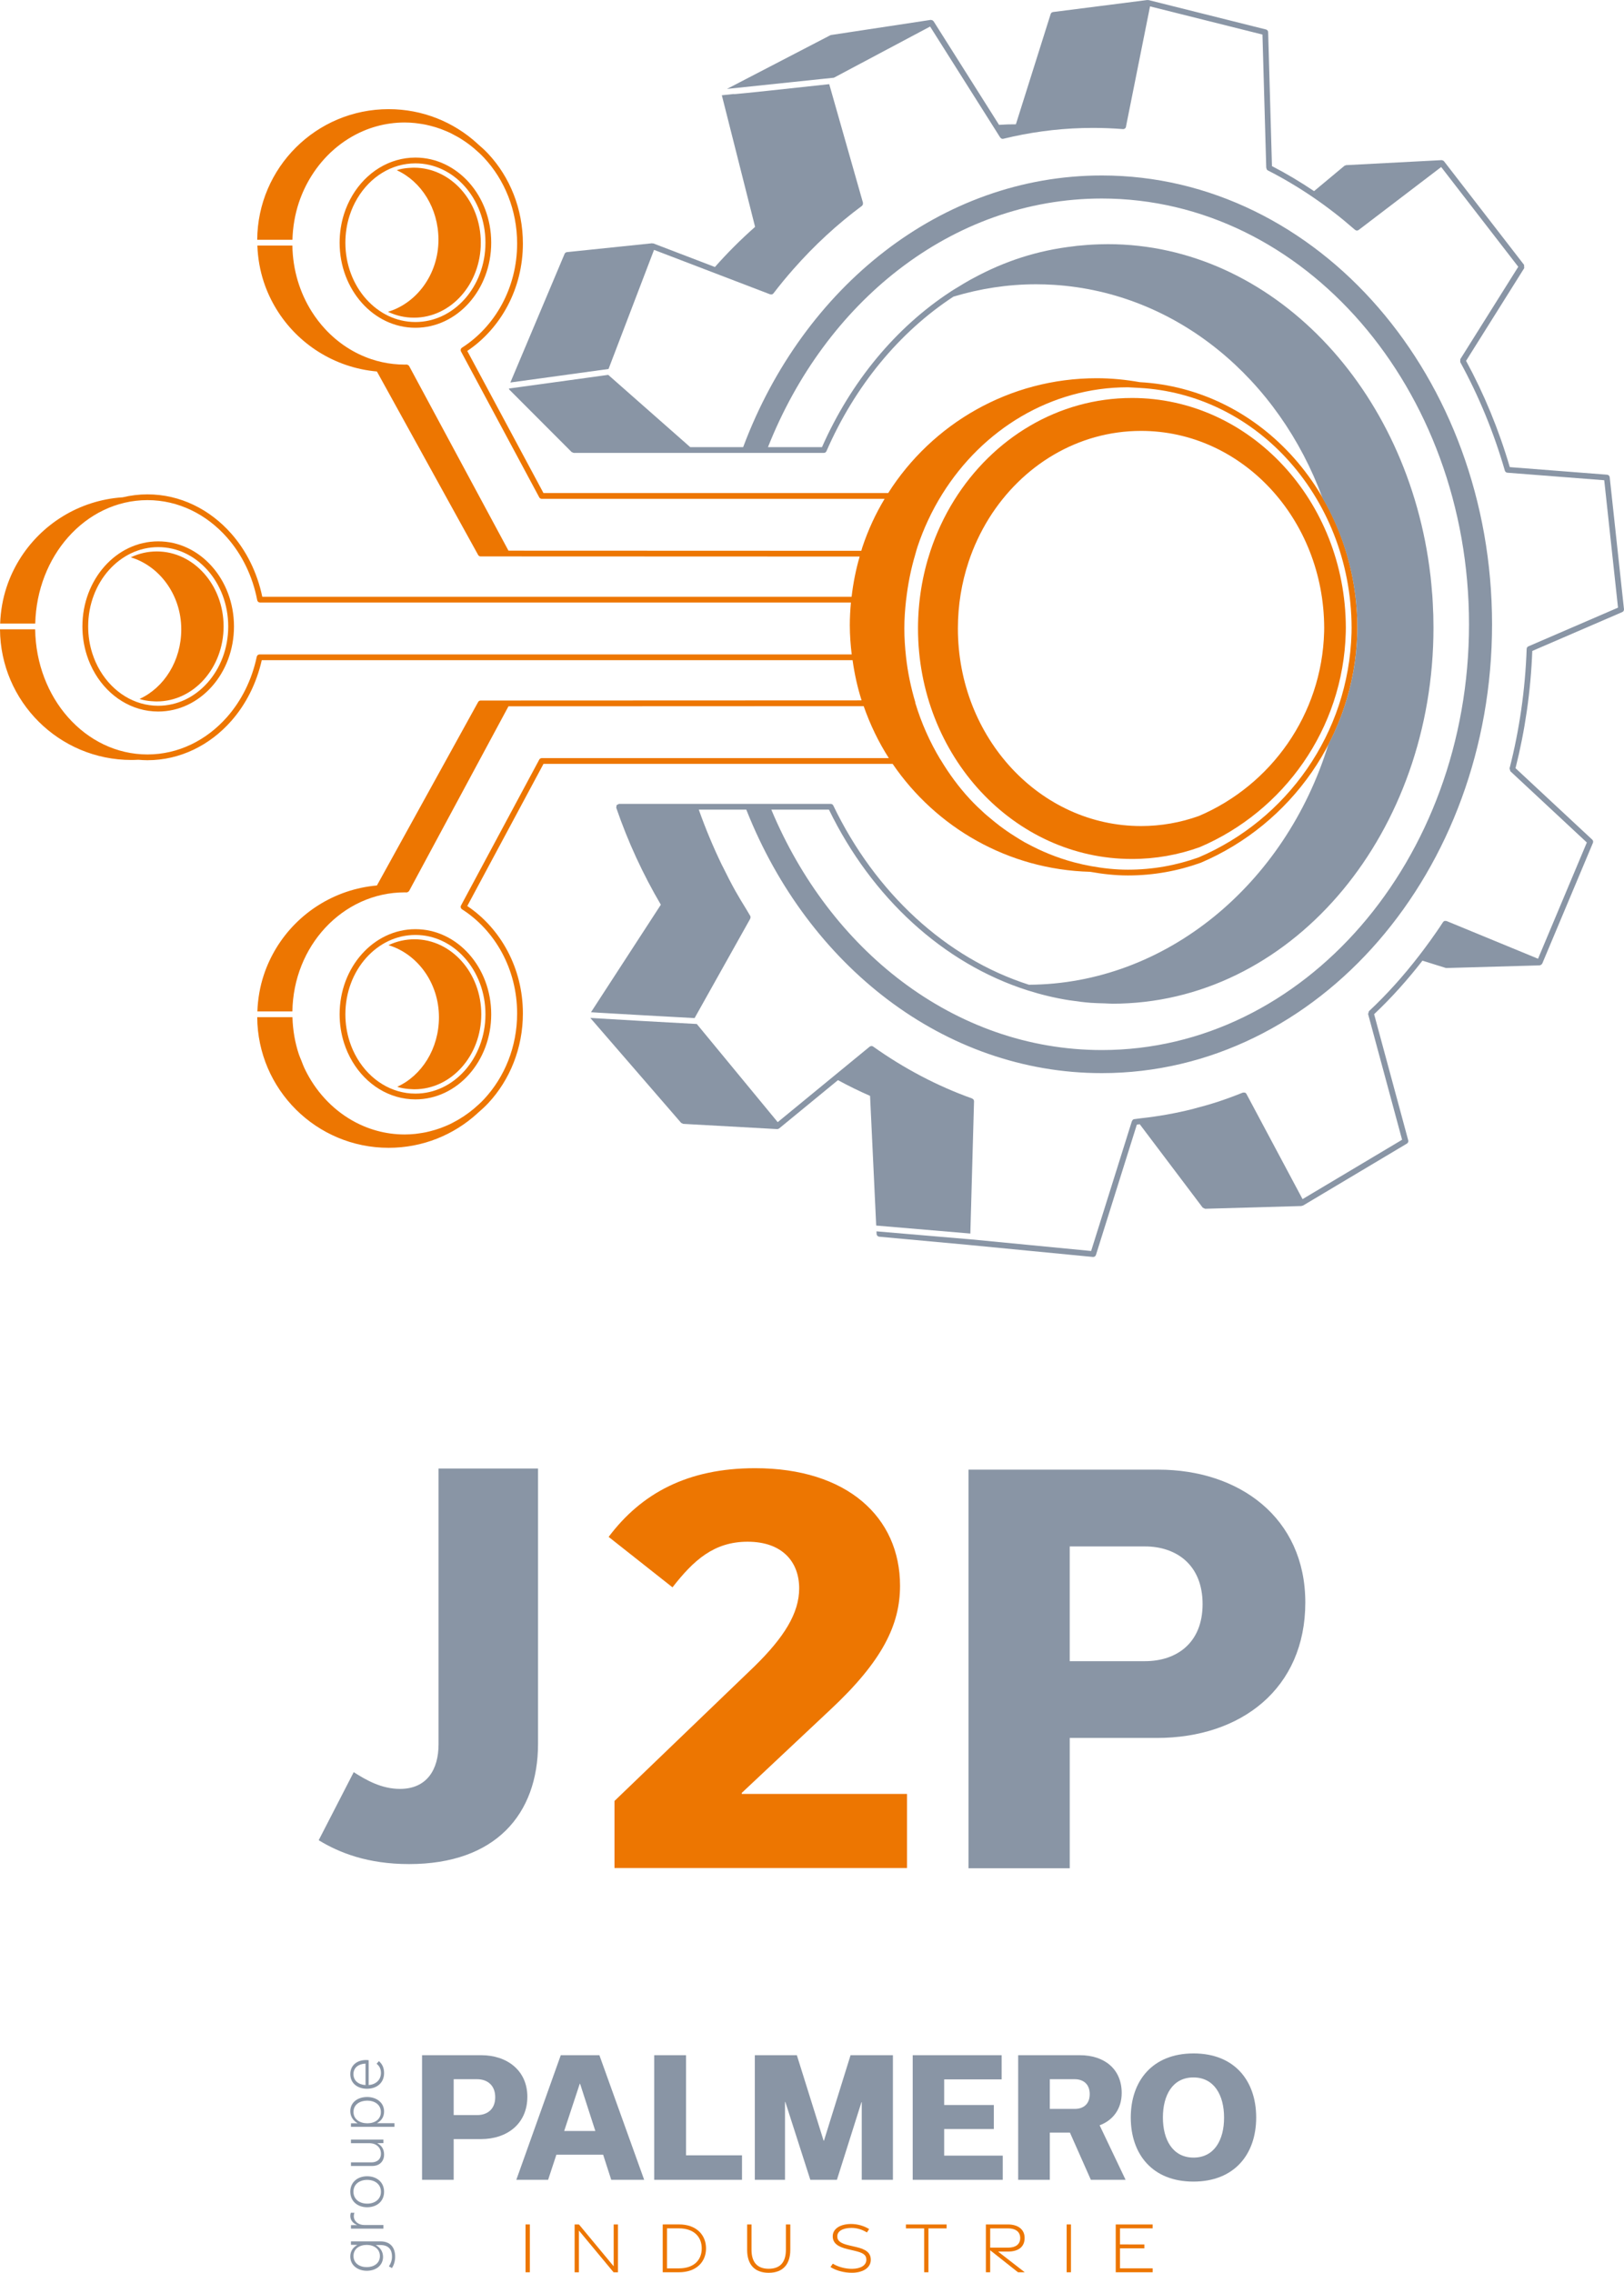 <?xml version="1.0" encoding="UTF-8"?> <svg xmlns="http://www.w3.org/2000/svg" id="Calque_2" viewBox="0 0 130.759 182.994"><defs><style> .cls-1 { fill: #8995a5; } .cls-2 { fill: #ed7601; } </style></defs><g id="Calque_2-2" data-name="Calque_2"><g><g><path class="cls-2" d="M37.763,24.385c1.104-1.24,1.788-2.953,1.788-4.845,0-1.893-.684-3.606-1.788-4.846-1.104-1.239-2.631-2.006-4.315-2.006-2.114,0-3.976,1.206-5.071,3.038-.143.239-.273.489-.389.748-.109.244-.204.496-.287.755-.23.722-.356,1.5-.356,2.311,0,1.893.683,3.605,1.788,4.845,1.104,1.24,2.629,2.006,4.314,2.006l.001-.232v.232c1.684,0,3.211-.766,4.315-2.006M29.479,24.076c-1.027-1.152-1.67-2.755-1.67-4.536.001-.763.118-1.494.334-2.17.077-.243.168-.479.268-.707.11-.242.231-.476.365-.699,1.025-1.713,2.741-2.812,4.672-2.812,1.541.001,2.94.698,3.969,1.851,1.026,1.152,1.67,2.756,1.67,4.537,0,1.78-.644,3.384-1.67,4.536-1.029,1.153-2.428,1.851-3.97,1.851-1.541,0-2.938-.698-3.968-1.851"></path><path class="cls-2" d="M18.839,50.438c0-1.892-.682-3.605-1.787-4.845-1.104-1.24-2.629-2.006-4.314-2.006s-3.211.766-4.315,2.006c-1.104,1.24-1.788,2.953-1.788,4.845,0,.811.126,1.589.356,2.311.082.259.179.51.288.754.115.259.245.509.388.749,1.096,1.832,2.959,3.037,5.071,3.037,1.685,0,3.21-.767,4.314-2.006l-.172-.155.172.155c1.105-1.24,1.787-2.953,1.787-4.845M16.706,54.974h0c-1.029,1.153-2.427,1.85-3.968,1.851-1.93,0-3.645-1.099-4.672-2.812-.134-.223-.255-.457-.364-.699-.101-.228-.191-.464-.269-.707-.216-.676-.334-1.406-.334-2.169,0-1.78.644-3.384,1.67-4.536,1.03-1.153,2.428-1.851,3.969-1.851s2.939.698,3.968,1.851c1.027,1.152,1.67,2.756,1.67,4.536s-.643,3.384-1.67,4.536"></path><path class="cls-2" d="M28.377,85.478c1.096,1.833,2.958,3.038,5.071,3.038,1.684,0,3.211-.766,4.315-2.006,1.104-1.24,1.788-2.953,1.788-4.846,0-1.892-.684-3.605-1.788-4.845-1.104-1.24-2.631-2.006-4.315-2.006-1.686,0-3.211.766-4.315,2.006-1.106,1.239-1.788,2.952-1.788,4.845,0,.811.126,1.59.356,2.312.083.258.178.51.287.753.116.26.246.51.389.749M29.479,77.128c1.03-1.153,2.427-1.85,3.969-1.851,1.541.001,2.94.698,3.969,1.851,1.026,1.152,1.67,2.756,1.67,4.536,0,1.781-.644,3.385-1.67,4.537-1.029,1.153-2.428,1.85-3.97,1.851-1.929,0-3.645-1.099-4.671-2.812-.134-.223-.255-.457-.365-.7-.1-.227-.191-.463-.268-.705-.216-.677-.333-1.407-.334-2.171,0-1.781.642-3.384,1.67-4.536"></path><path class="cls-2" d="M38.712,19.54c0-3.335-2.408-6.038-5.379-6.038,0,0-.833-.002-1.388.202,1.969.897,3.358,3.065,3.358,5.598,0,2.796-1.767,5.115-4.065,5.802l.074.034c.623.284,1.306.44,2.021.44,2.971,0,5.379-2.703,5.379-6.038"></path><path class="cls-2" d="M12.623,44.399c-.715,0-1.397.156-2.021.441l-.073.034c2.299.687,4.066,3.006,4.066,5.802,0,2.533-1.39,4.702-3.36,5.599.555.203,1.388.202,1.388.202,2.971,0,5.38-2.704,5.38-6.039s-2.409-6.039-5.38-6.039"></path><path class="cls-2" d="M35.343,81.903c0,2.533-1.389,4.701-3.358,5.598.555.203,1.386.202,1.386.202,2.971,0,5.38-2.703,5.38-6.038s-2.409-6.039-5.38-6.039c-.713,0-1.396.157-2.02.441l-.073.034c2.298.687,4.065,3.006,4.065,5.802"></path><path class="cls-2" d="M103.883,36.543c-3.132-3.371-7.388-5.513-12.108-5.773-1.125-.199-2.281-.317-3.467-.317-7.068,0-13.27,3.692-16.795,9.247h-27.753l-6.137-11.443c2.694-1.811,4.478-5.004,4.479-8.647-.001-2.809-1.058-5.359-2.775-7.209-.267-.287-.556-.551-.854-.804l-.065-.061-.002-.003c-1.879-1.705-4.376-2.744-7.111-2.744-5.826,0-10.548,4.704-10.585,10.519h2.836c.03-1.044.205-2.049.515-2.986.123-.368.266-.726.427-1.073.172-.368.365-.724.577-1.065,1.015-1.629,2.474-2.909,4.192-3.641.686-.293,1.415-.497,2.172-.601.379-.052.765-.079,1.157-.079.289,0,.574.018.856.047.103.01.204.028.306.042.174.024.348.051.52.086.127.026.252.056.375.088.138.034.274.072.41.113.142.044.283.089.422.14.103.038.205.079.306.121.16.065.321.131.476.206.047.022.091.048.138.071.635.32,1.233.713,1.779,1.175.283.24.557.491.811.765,1.639,1.764,2.653,4.201,2.653,6.893-.001,3.568-1.783,6.686-4.439,8.384-.102.065-.137.198-.08.305l6.298,11.743c.041.076.118.122.204.122h27.604c-.357.599-.689,1.216-.982,1.853-.309.67-.582,1.359-.816,2.066-.029.087-.048.178-.077.265l-28.409-.01-7.997-14.862c-.017-.03-.043-.051-.069-.071-.04-.031-.088-.052-.14-.051l-.076.001-.074.001c-.625,0-1.235-.068-1.825-.198-.294-.065-.584-.145-.867-.24-1.416-.475-2.684-1.314-3.707-2.416-.401-.432-.764-.904-1.084-1.411-.961-1.52-1.53-3.349-1.56-5.319h-2.819c.037,1.021.211,2.007.518,2.934.124.376.269.743.434,1.1.175.379.372.746.589,1.1,1.705,2.779,4.661,4.701,8.084,5.006l8.15,14.77c.04.074.12.12.204.12h2.1l28.415.01c-.303,1.047-.52,2.128-.648,3.238H21.118c-.409-1.955-1.281-3.711-2.502-5.092-1.713-1.94-4.102-3.155-6.744-3.155-.681,0-1.344.083-1.983.236l-.014.002c-3.523.233-6.577,2.187-8.322,5.032-.217.353-.413.721-.589,1.1-.163.356-.309.723-.433,1.1-.307.927-.481,1.913-.519,2.933h2.825c.07-2.708,1.059-5.154,2.637-6.941,1.637-1.853,3.898-2.998,6.398-2.998,2.496,0,4.759,1.146,6.396,2.998,1.204,1.362,2.069,3.108,2.443,5.06.021.11.117.189.228.189h47.574c-.054.601-.089,1.208-.089,1.823,0,.798.061,1.581.152,2.354H20.899c-.109,0-.204.077-.226.185-.394,1.876-1.24,3.553-2.405,4.871-1.638,1.852-3.9,2.997-6.396,2.998-2.5-.001-4.761-1.146-6.398-2.998-1.605-1.816-2.604-4.314-2.643-7.077H0c.037,5.816,4.76,10.52,10.584,10.52.187,0,.372-.007.555-.016.237.02.48.035.731.035h.002c2.642,0,5.03-1.215,6.744-3.155,1.18-1.336,2.035-3.022,2.46-4.899h47.57c.158,1.111.394,2.194.728,3.237l-28.572.011h-2.1c-.084,0-.163.046-.204.12l-8.15,14.771c-3.423.304-6.379,2.226-8.084,5.005-.217.354-.414.721-.589,1.101-.165.356-.31.723-.434,1.099-.307.927-.481,1.913-.518,2.934h2.819c.04-2.627,1.039-5.002,2.644-6.73,1.638-1.763,3.899-2.854,6.399-2.854l.151.002c.061.001.112-.028.155-.068.019-.017.04-.031.053-.054l7.997-14.862,28.6-.011c.517,1.482,1.193,2.886,2.025,4.184h-27.945c-.085,0-.164.048-.204.123l-6.298,11.743c-.057.107-.022.24.08.305,2.656,1.698,4.438,4.816,4.438,8.384.001,2.692-1.013,5.129-2.652,6.893-.263.283-.548.542-.841.789-.524.439-1.094.815-1.699,1.124-.067.034-.132.071-.2.103-.144.07-.295.131-.444.193-.112.045-.223.091-.337.132-.133.049-.267.093-.404.134-.139.043-.281.082-.424.118-.121.03-.242.06-.365.086-.175.035-.352.062-.529.087-.1.013-.198.031-.298.041-.283.029-.568.047-.858.047-.392,0-.778-.027-1.157-.079-.757-.104-1.486-.309-2.172-.601-1.718-.732-3.177-2.013-4.192-3.641-.212-.341-.405-.697-.577-1.066-.08-.173-.142-.357-.214-.536-.071-.179-.152-.352-.213-.536-.155-.469-.277-.954-.363-1.453s-.136-1.011-.152-1.533h-2.836c.037,5.815,4.759,10.519,10.585,10.519,2.735,0,5.232-1.039,7.111-2.744l.002-.003.075-.07c.294-.25.578-.511.843-.795,1.718-1.85,2.775-4.4,2.775-7.209,0-3.642-1.784-6.836-4.478-8.647l6.137-11.444h28.112c3.485,5.111,9.289,8.514,15.903,8.69.994.178,2.007.293,3.046.293,2.046,0,4.014-.359,5.854-1.02l.012-.005c7.243-3.087,12.368-10.178,12.597-18.493l.002-.103c.003-.114.003-.227.004-.34-.019-5.461-2.081-10.402-5.407-13.983M108.822,50.855l-.002.103c-.223,8.124-5.231,15.055-12.308,18.074-1.789.642-3.701.99-5.691.991-1.016,0-2.005-.113-2.975-.287-.463-.084-.92-.187-1.371-.307-.02-.005-.04-.011-.06-.016-1.303-.353-2.548-.86-3.722-1.498-.061-.033-.125-.061-.186-.096-.27-.151-.533-.32-.796-.486-.207-.132-.414-.263-.616-.403-.21-.145-.417-.297-.622-.451-.26-.199-.516-.405-.766-.618-.151-.127-.303-.25-.45-.382-.399-.362-.788-.736-1.157-1.133-.895-.963-1.685-2.04-2.376-3.193l-.01-.005c-.846-1.406-1.53-2.934-2.019-4.56l.006-.031c-.351-1.178-.611-2.398-.75-3.659-.083-.754-.136-1.517-.136-2.296,0-.775.056-1.534.138-2.285.001-.004.005-.006.005-.01.142-1.26.385-2.485.735-3.659.06-.201.108-.407.175-.604.244-.735.528-1.449.85-2.139.341-.736.726-1.445,1.149-2.123,3.241-5.196,8.731-8.599,14.954-8.6.074,0,.146.011.219.012.229.01.456.025.699.038,4.597.251,8.743,2.333,11.804,5.627,3.247,3.495,5.264,8.324,5.283,13.667,0,.11-.001.22-.004.329"></path><path class="cls-2" d="M91.14,32.044c-5.959,0-11.213,3.26-14.308,8.224-.404.649-.772,1.326-1.098,2.029-.308.659-.579,1.341-.813,2.043-.651,1.956-1.005,4.064-1.006,6.263,0,5.129,1.932,9.77,5.051,13.128,3.119,3.357,7.421,5.43,12.174,5.43,1.906,0,3.739-.334,5.453-.95,6.763-2.883,11.549-9.504,11.763-17.268l.002-.097c.003-.105.004-.211.004-.316-.018-5.101-1.944-9.714-5.048-13.055-3.12-3.358-7.422-5.43-12.174-5.431M106.616,50.809l-.002.082c-.183,6.657-4.284,12.334-10.081,14.807-1.465.526-3.03.811-4.659.812-4.064-.001-7.744-1.772-10.418-4.649-2.672-2.877-4.33-6.857-4.33-11.259.001-1.887.305-3.696.864-5.374.199-.602.432-1.187.696-1.752.28-.603.595-1.183.94-1.739,2.656-4.257,7.153-7.043,12.249-7.043,4.063,0,7.743,1.771,10.416,4.648,2.66,2.864,4.312,6.819,4.328,11.197,0,.089-.001.18-.003.27"></path><path class="cls-1" d="M66.543,36.327c2.287-5.242,5.852-9.579,10.226-12.444,2.131-.643,4.359-.994,6.651-.995.477.001.956.016,1.437.046,9.924.633,18.113,7.589,21.633,17.175,1.753,3.028,2.787,6.588,2.801,10.417-.001.113-.001.226-.005.34l-.002.103c-.089,3.23-.923,6.27-2.327,8.967-3.483,11.3-13.109,19.295-24.112,19.35-6.705-2.147-12.373-7.409-15.751-14.43-.038-.08-.12-.132-.209-.132h-17.047l-.189.097-.032.211c.95,2.768,2.164,5.38,3.592,7.811l-5.624,8.656c.227.014.479.03.77.048.967.057,2.242.13,3.512.201,1.554.087,3.093.172,4.059.224l4.48-7.999-.007-.004c.018-.033.03-.063.031-.101.006-.043,0-.087-.025-.127-.069-.109-.13-.225-.198-.334-.051-.087-.099-.168-.152-.256h-.001c-.29-.474-.582-.947-.855-1.437-.343-.618-.669-1.252-.983-1.894-.033-.067-.07-.131-.103-.199-.689-1.427-1.307-2.907-1.849-4.433h3.826l.045.113c2.47,6.203,6.423,11.47,11.358,15.196,4.933,3.726,10.86,5.906,17.222,5.905,8.717.001,16.598-4.086,22.264-10.633,5.67-6.548,9.156-15.564,9.157-25.504-.001-9.941-3.487-18.956-9.157-25.504-5.666-6.547-13.547-10.634-22.264-10.633-6.478-.001-12.503,2.258-17.489,6.108-4.989,3.851-8.949,9.287-11.354,15.671l-.035.095h-4.26l-6.604-5.82-7.136.982-.855.117.008.066.015.006.004.016,5.02,5.029.165.068h20.136c.093,0,.176-.055.213-.139M61.834,36.002c2.307-5.834,5.978-10.786,10.526-14.296,4.697-3.623,10.313-5.721,16.355-5.722,8.124.002,15.489,3.796,20.86,9.992,5.366,6.195,8.705,14.784,8.705,24.289s-3.339,18.094-8.705,24.288c-5.371,6.197-12.736,9.991-20.86,9.992-5.935-.001-11.457-2.024-16.103-5.53-4.491-3.389-8.145-8.173-10.508-13.827h4.64c3.437,7.066,9.186,12.383,15.999,14.552h.001c.001,0,.002,0,.004.001,1.091.347,2.208.616,3.348.795.04.006.08.009.12.015.53.08,1.063.148,1.603.19.367.029.739.034,1.11.045.217.006.432.026.651.026h.017c.207,0,.415-.003.625-.009,14.12-.406,25.197-13.88,25.196-30.268,0-.341-.006-.682-.014-1.024v-.012c-.003-.104-.012-.207-.016-.311-.015-.413-.032-.825-.061-1.234-.007-.102-.02-.203-.028-.305-.033-.409-.066-.817-.113-1.22-.003-.03-.008-.058-.011-.087-1.75-15.066-12.775-26.677-25.959-26.683-.227,0-.453.004-.679.011-.016.001-.032.001-.047.001-.003,0-.007.001-.009.001-.605.019-1.194.062-1.772.122-.071.007-.141.02-.214.029-2.995.339-5.636,1.221-8.112,2.565-.081.043-.161.085-.241.128-.345.192-.685.397-1.024.607-.175.108-.354.21-.526.323-.017.01-.032.019-.048.029-.003.002-.003.006-.006.008-4.425,2.894-8.032,7.259-10.355,12.519h-4.349Z"></path><path class="cls-1" d="M78.426,88.679v-.009c0-.001-.001-.001-.001-.002.001-.049-.013-.096-.039-.135-.003-.004-.008-.005-.01-.008-.012-.014-.027-.02-.04-.031-.021-.017-.037-.039-.063-.049-2.824-1.009-5.5-2.425-7.976-4.186-.044-.031-.093-.042-.142-.037-.049.002-.092.023-.132.054h-.001l-.001-.001-.001-.001-.013.011c-.005.004-.01.003-.014.007-.001,0-.003.001-.004.002-.002.002-.001.005-.003.008l-7.367,6.048-6.515-7.903c-1.885-.103-6.609-.362-8.572-.486l7.311,8.447.163.08,7.568.421c.054.003.103-.018.146-.048.004-.003.01-.001.014-.005l4.736-3.888c.844.46,1.706.883,2.585,1.266l.494,10.442,7.58.643.297-10.64Z"></path><path class="cls-1" d="M52.661,20.118l9.308,3.565q.001,0,.001.001c.001,0,.001.001.002.001.001.001.003,0,.004.001.001,0,.002,0,.004.001l.025.01.002-.006h.002c.046.018.093.024.139.011.047-.01.09-.035.123-.076.52-.677,1.059-1.333,1.619-1.967,1.675-1.902,3.521-3.608,5.509-5.083.016-.011.019-.03.031-.045l.031-.023.004-.031c.002-.006.007-.012.008-.019.009-.027.007-.053.005-.082l.006-.049-2.718-9.551c-2.845.31-7.11.771-7.61.802l-.09-.001.001-.007-.914.096-.034.003,2.678,10.597c-1.135,1.003-2.217,2.079-3.234,3.232l-4.952-1.897c-.025-.009-.047.003-.071.002l-.036-.016-6.855.712c-.084.009-.157.063-.19.141l-4.366,10.357,7.904-1.088,3.664-9.591Z"></path><path class="cls-1" d="M129.609,38.426c-.013-.112-.102-.198-.213-.206l-7.833-.61c-.887-3.028-2.073-5.896-3.52-8.557l4.682-7.463-.012-.265-6.447-8.342c-.005-.007-.015-.006-.02-.012-.012-.011-.019-.023-.032-.032-.009-.007-.019-.009-.03-.014l.003-.007h-.001l-.003.007c-.011-.005-.022-.006-.034-.009-.017-.006-.031-.016-.051-.018-.005,0-.008-.004-.014-.004h-.001c-.002,0-.004.002-.006.002-.003,0-.005-.002-.007-.002l-7.685.403-.136.054-2.445,2.038c-1.095-.737-2.225-1.413-3.39-2.014l-.306-10.783c-.003-.103-.074-.193-.175-.218L92.474.005l-.049.008-.037-.013-7.601.969c-.089.012-.164.074-.192.161l-2.799,8.878c-.222,0-.445.003-.666.009-.235.007-.464.022-.692.035l-5.271-8.344c-.01-.015-.027-.017-.039-.029-.022-.023-.042-.041-.071-.053-.024-.01-.044-.012-.071-.014-.018-.001-.032-.013-.05-.01l-8.016,1.216-.073.024-8.313,4.317,5.338-.559,2.253-.236,1.016-.106,7.748-4.12,5.614,8.886c0,.001-.001.001,0,.002.001.003.004.004.005.007l.024.038.006-.003c.052.08.141.131.239.108,2.062-.506,4.194-.803,6.382-.865.278-.009.557-.012.836-.012.813,0,1.62.033,2.421.096.119.01.226-.072.247-.189.001-.005-.003-.009-.002-.014l1.936-9.677,9.052,2.267.305,10.738h.014c.003.082.034.161.111.2,1.248.637,2.458,1.356,3.626,2.152.582.397,1.155.813,1.715,1.247.007.005.012.009.018.013.535.415,1.058.849,1.573,1.297.03.026.062.05.092.076.083.073.206.077.294.01l6.643-5.066,6.206,8.031-4.666,7.438-.007.235c1.484,2.711,2.698,5.641,3.593,8.741.028.093.109.159.205.167l7.797.606,1.109,10.258-7.217,3.117c-.082.036-.136.116-.138.205-.118,3.329-.591,6.554-1.378,9.626l.068.227,6.155,5.734-3.929,9.359-7.366-3.036c-.027-.011-.053-.002-.079-.004-.027-.001-.054-.011-.079-.003-.05.016-.095.049-.126.096-.01.015-.021.03-.031.046-.32.496-.66.975-1,1.453-.292.403-.588.801-.89,1.194l-.001.001c-1.243,1.612-2.588,3.119-4.044,4.479l-.066.23,2.736,10.119-8.014,4.78-4.517-8.468c-.001-.002-.002-.002-.003-.003-.028-.052-.074-.089-.127-.106-.019-.007-.037.002-.056.001-.035-.003-.071-.012-.106.002h-.001c-.033.014-.069.024-.102.038-.627.252-1.262.485-1.906.697-.604.197-1.216.371-1.834.53-.061.016-.121.036-.182.052-1.368.344-2.769.595-4.197.75-.173.019-.342.051-.515.067-.095.009-.159.079-.186.165l-.009-.003-3.281,10.454-9.619-.93-7.665-.651.009.211c.006.115.096.209.211.22l7.066.649,10.141.982c.109.01.211-.057.244-.162l3.293-10.494c.078-.007.154-.022.233-.031l5.068,6.714.192.093,7.766-.221.037-.022.075-.01,8.374-4.995c.09-.054.133-.16.106-.26l-2.747-10.159c1.396-1.315,2.69-2.764,3.892-4.309l1.859.581.075.011,7.504-.213c.017-.001.029-.014.046-.018.022-.005.038-.011.058-.023.032-.018.053-.041.073-.071.008-.012.024-.016.03-.03l4.081-9.721c.038-.09.015-.194-.056-.26l-6.177-5.753c.763-3.017,1.226-6.179,1.35-9.44l7.244-3.129c.093-.04.15-.137.138-.238l-1.148-10.619Z"></path></g><path class="cls-1" d="M25.66,148.165l2.82-5.48c1.025.656,2.251,1.348,3.722,1.348,2.167,0,3.109-1.551,3.109-3.595v-22.202h8.01v22.162c0,5.679-3.432,9.688-10.384,9.688-3.312,0-5.603-.899-7.277-1.921Z"></path><path class="cls-2" d="M49.477,145.004l11.281-10.848c2.379-2.333,3.589-4.275,3.589-6.267,0-2.16-1.386-3.758-4.152-3.758-2.723,0-4.363,1.513-6.048,3.673l-5.141-4.061c2.632-3.505,6.351-5.531,11.794-5.531,7.389,0,11.668,3.93,11.668,9.462,0,3.114-1.383,6.048-5.658,10.025l-7.087,6.657v.084h13.307v5.964h-23.554v-5.401Z"></path><path class="cls-1" d="M93.276,118.329c6.475,0,11.823,3.845,11.823,10.697,0,6.938-5.178,10.905-11.949,10.905h-7.019v10.49h-8.149v-32.092h15.294ZM92.19,133.749c2.504,0,4.638-1.422,4.638-4.597,0-3.178-2.133-4.641-4.638-4.641h-6.06v9.238h6.06Z"></path><g><rect class="cls-2" x="42.315" y="179.1" width=".347" height="3.852"></rect><polygon class="cls-2" points="46.266 179.102 46.616 179.102 49.411 182.47 49.411 179.1 49.757 179.1 49.757 182.953 49.403 182.953 46.612 179.592 46.612 182.953 46.266 182.953 46.266 179.102"></polygon><path class="cls-2" d="M53.359,179.1l1.307-.002c1.404-.002,2.181.848,2.181,1.934,0,1.078-.777,1.92-2.181,1.92h-1.307v-3.852ZM54.666,182.637c1.234-.001,1.835-.696,1.835-1.604,0-.911-.601-1.614-1.835-1.617l-.962-.002v3.223l.962-0Z"></path><path class="cls-2" d="M60.158,181.137v-2.037h.351v2.037c0,.993.451,1.532,1.384,1.532.935,0,1.384-.538,1.384-1.53v-2.039h.355v2.039c0,1.166-.586,1.855-1.739,1.855-1.155,0-1.736-.683-1.736-1.856"></path><path class="cls-2" d="M66.867,182.531l.188-.272c.438.269,1.021.421,1.564.415.665-.008,1.136-.27,1.137-.729.001-.413-.286-.568-.96-.727l-.539-.126c-.789-.184-1.205-.48-1.209-1.031-.006-.61.601-.989,1.452-.998.546-.005,1.079.158,1.48.411l-.18.272c-.367-.232-.813-.373-1.271-.366-.663.011-1.12.252-1.114.691.004.378.315.566.946.714l.56.13c.812.188,1.187.464,1.192,1.026.005.642-.621,1.045-1.506,1.05-.638.004-1.286-.171-1.739-.46"></path><polygon class="cls-2" points="74.409 179.419 72.942 179.419 72.941 179.1 76.219 179.1 76.219 179.419 74.755 179.419 74.755 182.952 74.409 182.952 74.409 179.419"></polygon><path class="cls-2" d="M81.966,182.952l-2.24-1.772v1.772h-.347v-3.852h1.765c.79,0,1.355.37,1.355,1.094,0,.739-.539,1.091-1.332,1.091h-.806l2.149,1.667h-.546ZM79.727,180.968h1.443c.568,0,.974-.236.974-.773,0-.527-.406-.777-.974-.777h-1.443v1.55Z"></path><rect class="cls-2" x="85.884" y="179.1" width=".347" height="3.852"></rect><polygon class="cls-2" points="89.834 179.1 92.808 179.1 92.808 179.416 90.179 179.416 90.179 180.71 92.14 180.712 92.14 181.022 90.179 181.022 90.179 182.633 92.81 182.633 92.81 182.952 89.834 182.952 89.834 179.1"></polygon><path class="cls-1" d="M38.763,165.475c2.025,0,3.697,1.201,3.697,3.344,0,2.169-1.62,3.41-3.736,3.41h-2.195v3.279h-2.547v-10.033h4.781ZM38.423,170.295c.784,0,1.45-.444,1.45-1.437s-.666-1.45-1.45-1.45h-1.894v2.887h1.894Z"></path><path class="cls-1" d="M48.561,173.483h-3.762l-.667,2.025h-2.56l3.579-10.033h3.11l3.606,10.033h-2.652l-.653-2.025ZM47.934,171.575l-1.228-3.801h-.026l-1.254,3.801h2.508Z"></path><polygon class="cls-1" points="52.676 165.475 55.237 165.475 55.237 173.535 59.744 173.535 59.744 175.507 52.676 175.507 52.676 165.475"></polygon><polygon class="cls-1" points="71.894 165.475 71.894 175.507 69.385 175.507 69.385 169.263 69.359 169.263 67.386 175.507 65.244 175.507 63.232 169.237 63.206 169.237 63.206 175.507 60.776 175.507 60.776 165.475 64.16 165.475 66.315 172.359 66.342 172.359 68.484 165.475 71.894 165.475"></polygon><polygon class="cls-1" points="73.488 175.507 73.488 165.475 80.647 165.475 80.647 167.421 76.022 167.421 76.022 169.485 80.02 169.485 80.02 171.419 76.022 171.419 76.022 173.561 80.738 173.561 80.738 175.507 73.488 175.507"></polygon><path class="cls-1" d="M86.147,171.706h-1.62v3.801h-2.547v-10.033h4.964c1.96,0,3.371,1.097,3.371,3.044,0,1.293-.718,2.208-1.777,2.6l2.09,4.389h-2.796l-1.685-3.801ZM84.527,169.799h2.012c.666,0,1.202-.365,1.202-1.189s-.535-1.202-1.202-1.202h-2.012v2.39Z"></path><path class="cls-1" d="M96.102,165.331c3.292,0,5.042,2.195,5.042,5.16,0,2.94-1.737,5.16-5.056,5.16-3.292,0-5.042-2.195-5.042-5.16,0-2.939,1.737-5.16,5.056-5.16M96.102,173.718c1.672,0,2.456-1.424,2.456-3.213,0-1.816-.797-3.24-2.469-3.24s-2.456,1.424-2.456,3.226.797,3.227,2.469,3.227"></path></g><g><path class="cls-1" d="M30.638,180.465c.803,0,1.178.508,1.178,1.227,0,.4-.117.701-.258.926l-.244-.141c.146-.219.248-.473.248-.799,0-.516-.244-.92-.94-.92h-.355v.01c.351.19.574.525.574.943,0,.701-.584,1.121-1.304,1.121-.721,0-1.334-.43-1.334-1.15,0-.438.234-.744.555-.924v-.01l-.501-.01v-.273h2.38ZM29.528,180.748c-.604,0-1.066.326-1.066.896,0,.574.482.894,1.066.894.569,0,1.061-.307,1.061-.894,0-.57-.482-.896-1.061-.896Z"></path><path class="cls-1" d="M28.258,179.44v-.283l.487-.004v-.006c-.341-.15-.54-.402-.54-.734,0-.092.015-.18.044-.254h.287c-.029.078-.049.176-.049.273,0,.434.395.715.842.715h1.543v.293h-2.614Z"></path><path class="cls-1" d="M29.562,177.717c-.75,0-1.358-.463-1.358-1.25,0-.789.608-1.246,1.358-1.246.75,0,1.363.457,1.363,1.25s-.613,1.246-1.363,1.246ZM29.567,177.426c.599,0,1.105-.342,1.105-.955,0-.617-.501-.959-1.105-.959s-1.109.336-1.109.955c0,.617.501.959,1.109.959Z"></path><path class="cls-1" d="M30.872,172.266v.287l-.487.006v.01c.346.176.54.482.54.9,0,.578-.395.924-.944.924h-1.723v-.291h1.655c.414,0,.759-.219.759-.701s-.36-.842-.94-.842h-1.475v-.293h2.614Z"></path><path class="cls-1" d="M30.37,170.938v.01h1.392v.293h-3.504v-.283l.525-.004v-.01c-.365-.205-.579-.56-.579-.959,0-.721.608-1.145,1.358-1.145.731,0,1.363.434,1.363,1.164,0,.414-.19.725-.555.934ZM29.572,169.133c-.594,0-1.11.31-1.11.914,0,.594.516.91,1.115.91.608,0,1.09-.32,1.09-.904,0-.59-.492-.92-1.095-.92Z"></path><path class="cls-1" d="M30.506,165.951c.268.232.419.535.419.959,0,.787-.575,1.266-1.382,1.266-.755,0-1.339-.443-1.339-1.178,0-.711.545-1.135,1.266-1.135.049,0,.161.004.214.014v2.002c.569-.049.988-.404.988-.979,0-.307-.117-.555-.35-.736l.185-.213ZM29.431,166.151c-.555.019-.973.32-.973.848,0,.525.404.846.973.881v-1.728Z"></path></g></g></g></svg> 